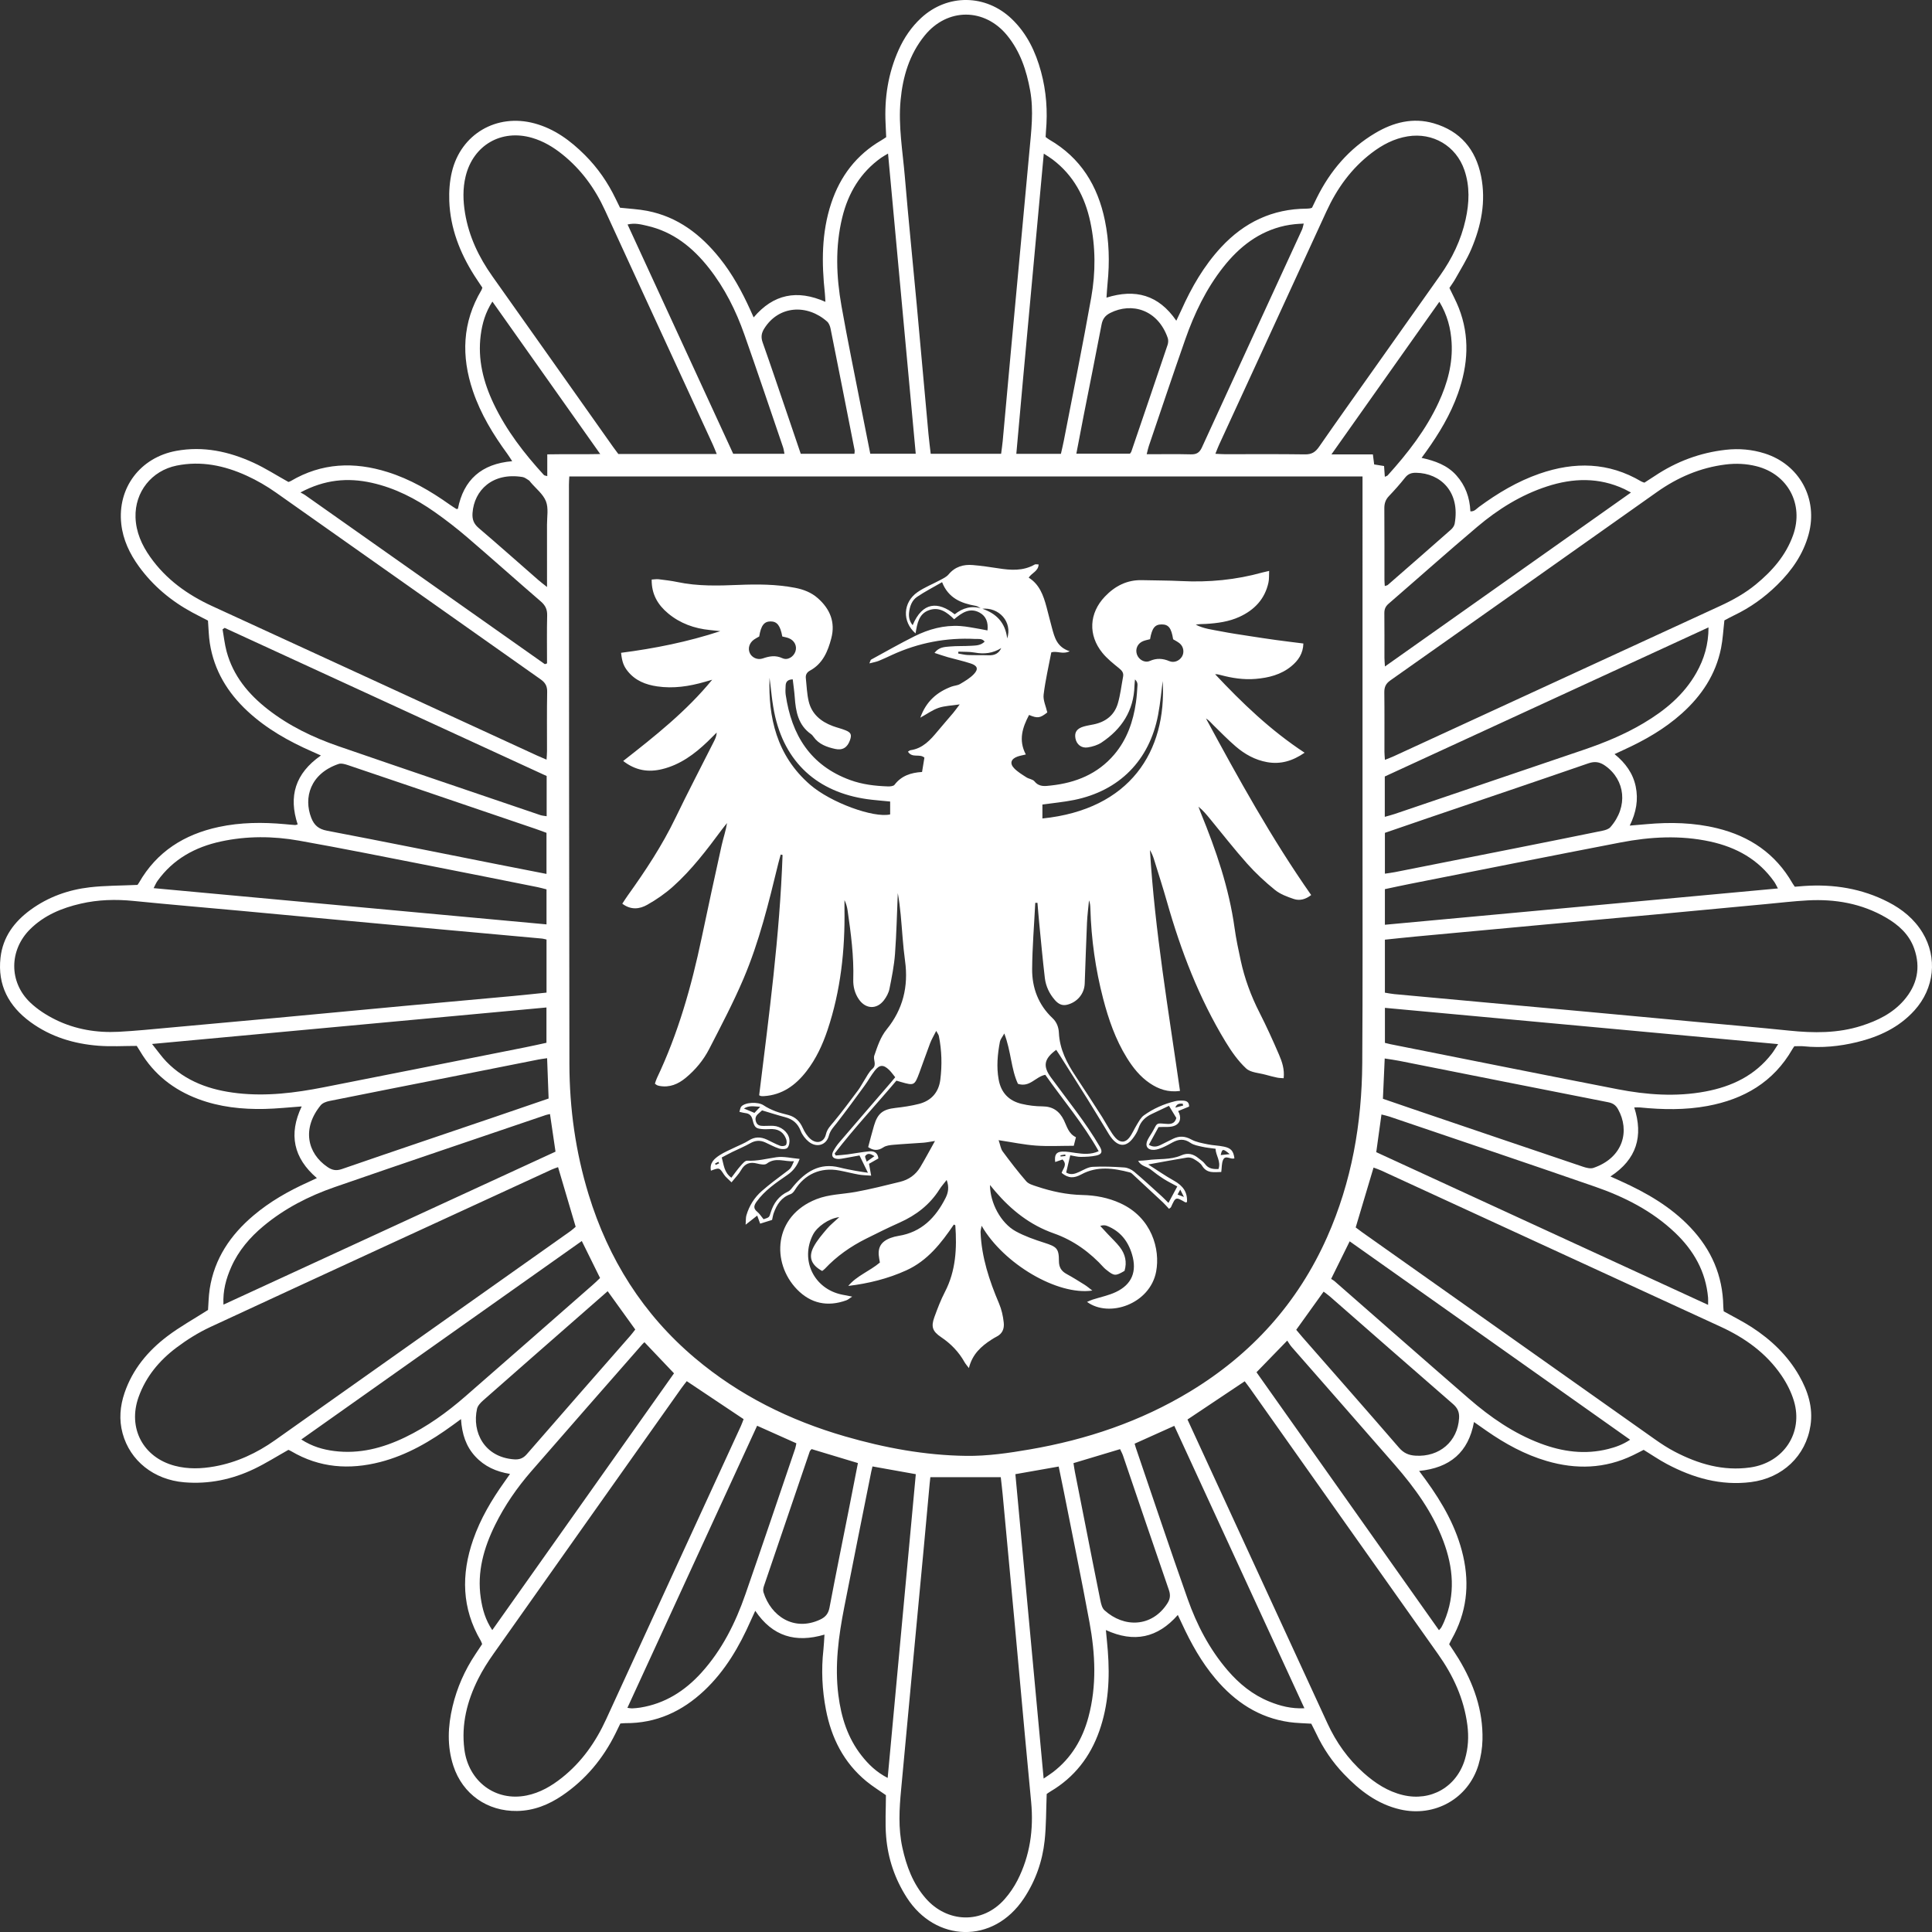 <?xml version="1.0" encoding="UTF-8"?>
<svg xmlns="http://www.w3.org/2000/svg" xmlns:xlink="http://www.w3.org/1999/xlink" version="1.1" id="Ebene_1" x="0px" y="0px" viewBox="0 0 1058.654 1058.683" style="enable-background:new 0 0 1058.654 1058.683;" xml:space="preserve">
<rect x="0" y="0" width="1058.654" height="1058.683" fill="#333333" stroke="none"/>
<style type="text/css">
	.Schlagschatten{fill:none;}
	.Schein_x0020_nach_x0020_außen_x0020__x002D__x0020_5_x0020_Pt_x002E_{fill:none;}
	.Blauer_x0020_Neonrahmen{fill:none;stroke:#8AACDA;stroke-width:7;stroke-linecap:round;stroke-linejoin:round;}
	.Lichter_x0020_Chrom{fill:url(#SVGID_1_);stroke:#FFFFFF;stroke-width:0.363;stroke-miterlimit:1;}
	.Jive_GS{fill:#FFDD00;}
	.Alyssa_GS{fill:#A6D0E4;}
	.st0{fill:#FFFFFF;}
</style>
<linearGradient id="SVGID_1_" gradientUnits="userSpaceOnUse" x1="521.776" y1="523.151" x2="521.776" y2="522.151">
	<stop offset="0" style="stop-color:#656565"></stop>
	<stop offset="0.618" style="stop-color:#1B1B1B"></stop>
	<stop offset="0.629" style="stop-color:#545454"></stop>
	<stop offset="0.983" style="stop-color:#3E3E3E"></stop>
</linearGradient>
<path class="st0" d="M1053.486,511.09c-4.532-7.482-11.106-12.834-18.782-16.786  c-14.456-7.443-29.918-9.918-46.036-8.827c-1.783,0.121-3.563,0.285-5.19,0.417  c-0.63-0.943-1.029-1.471-1.357-2.042c-9.273-16.111-23.313-25.632-41.173-30  c-12.789-3.128-25.711-3.415-38.733-2.243c-2.787,0.251-5.576,0.475-9.189,0.782  c3.578-7.264,4.787-14.213,3.268-21.463c-1.508-7.195-5.602-12.859-11.593-17.706  c2.095-0.975,3.43-1.61,4.776-2.222c11.583-5.267,22.558-11.512,32.09-20.051  c10.839-9.71,18.593-21.341,21.489-35.774c0.977-4.869,1.216-9.886,1.839-15.231  c1.583-0.828,3.458-1.885,5.397-2.811c8.812-4.205,16.617-9.835,23.568-16.657  c7.975-7.828,14.219-16.757,17.194-27.691c5.275-19.392-4.971-38.273-24.088-44.322  c-6.921-2.19-14.038-2.807-21.245-2.005c-14.174,1.577-27.154,6.44-39.004,14.358  c-1.916,1.28-3.869,2.506-5.658,3.662c-0.777-0.296-1.279-0.41-1.701-0.66  c-17.91-10.607-36.592-10.931-55.821-4.248  c-12.086,4.201-22.906,10.68-33.156,18.221c-1.351,0.994-2.493,2.617-4.678,2.388  c-0.345-7.59-2.721-14.164-7.727-19.752c-4.956-5.532-11.576-7.894-19.015-9.543  c1.135-1.56,1.818-2.485,2.487-3.419c7.108-9.924,13.357-20.315,17.464-31.888  c5.531-15.586,6.574-31.225,0.425-46.886c-1.449-3.69-3.361-7.198-5.118-10.912  c1.122-1.712,2.319-3.313,3.28-5.046c2.984-5.38,6.326-10.619,8.717-16.258  c5.419-12.78,8.139-26.082,5.342-39.997c-2.947-14.664-11.394-24.66-25.874-28.894  c-11.429-3.342-22.151-0.562-32.096,5.333  c-14.32,8.488-24.677,20.665-32.038,35.49c-0.95,1.914-1.864,3.846-2.633,5.434  c-0.658,0.22-0.812,0.302-0.972,0.319c-0.66,0.071-1.321,0.171-1.983,0.175  c-18.752,0.11-34.195,7.5-46.852,21.148c-9.412,10.149-16.195,21.933-21.809,34.472  c-0.783,1.749-1.638,3.466-2.736,5.779c-9.704-14.158-22.484-17.616-38.259-12.636  c0.22-3.016,0.341-5.49,0.592-7.951c1.173-11.516,0.859-22.987-1.465-34.327  c-3.895-19.009-13.264-34.342-30.425-44.285c-0.702-0.407-1.331-0.94-2.059-1.46  c0.063-1.104,0.09-2.088,0.178-3.066c1.003-11.059,0.213-21.978-2.693-32.705  c-2.964-10.942-7.694-20.923-16.028-28.913  c-14.226-13.638-35.261-13.893-49.68-0.541  c-5.333,4.938-9.33,10.84-12.299,17.453  c-5.783,12.879-7.875,26.413-7.162,40.445c0.126,2.473,0.219,4.947,0.328,7.413  c-1.084,0.703-1.89,1.273-2.74,1.769c-13.581,7.924-22.465,19.611-27.374,34.404  c-5.367,16.172-5.29,32.755-3.485,49.449c0.148,1.37,0.175,2.754,0.288,4.613  c-15.531-6.881-28.511-4.222-39.315,8.525c-0.746-1.658-1.287-2.869-1.835-4.076  c-4.561-10.042-9.799-19.688-16.722-28.333  c-10.399-12.985-22.995-22.7-39.704-25.955  c-4.868-0.948-9.877-1.169-14.952-1.737c-0.785-1.596-1.603-3.228-2.393-4.873  c-4.294-8.943-9.863-17.002-16.887-24.011  c-7.879-7.863-16.639-14.366-27.613-17.327  c-20.696-5.585-40.326,5.796-45.264,26.642c-1.212,5.116-1.612,10.577-1.418,15.844  c0.545,14.845,5.757,28.273,13.628,40.736c1.497,2.369,3.097,4.673,4.502,6.784  c-0.265,0.727-0.332,1.063-0.497,1.341c-10.529,17.691-11.165,36.196-4.673,55.34  c4.278,12.614,11.097,23.806,18.909,34.47c0.841,1.148,1.574,2.375,2.611,3.952  c-16.858,1.418-26.66,10.22-29.754,26.104c-0.523,0.05-0.728,0.137-0.834,0.069  c-1.257-0.802-2.527-1.589-3.742-2.451c-10.514-7.457-21.566-13.885-33.946-17.774  c-18.355-5.766-36.113-5.076-53.017,4.902c-0.546,0.323-1.193,0.475-1.331,0.528  c-6.652-3.704-12.7-7.602-19.176-10.565c-13.415-6.14-27.44-9.197-42.291-6.474  c-19.709,3.614-32.322,20.271-30.115,40.088c0.963,8.647,4.616,16.305,9.685,23.279  c7.777,10.7,17.697,18.954,29.305,25.218c2.91,1.57,5.87,3.049,8.516,4.42  c0.346,4.429,0.401,8.45,1.015,12.383c2.331,14.929,9.737,27.109,20.694,37.284  c10.393,9.652,22.555,16.472,35.441,22.134c1.414,0.621,2.821,1.258,4.736,2.112  c-14.148,9.867-17.81,22.405-12.733,37.769c-0.553,0.129-1.034,0.358-1.498,0.33  c-1.828-0.112-3.652-0.302-5.477-0.468c-12.176-1.109-24.315-1.028-36.318,1.551  c-18.808,4.042-33.9,13.477-43.65,30.518c-0.401,0.701-0.932,1.327-0.854,1.218  c-9.232,0.424-17.741,0.343-26.128,1.314  c-11.726,1.358-22.711,5.262-32.362,12.282  c-8.976,6.529-15.259,14.891-16.545,26.254  c-1.703,15.051,4.482,26.586,16.399,35.298c11.074,8.096,23.774,11.938,37.271,12.983  c6.939,0.537,13.954,0.094,20.985,0.094c0.669,1.067,1.302,2.033,1.893,3.025  c7.465,12.532,18.246,21.01,31.825,26.091  c11.734,4.391,23.952,5.685,36.35,5.419c6.633-0.142,13.254-0.875,20.308-1.371  c-7.259,15.209-4.531,28.276,8.321,39.262c-1.928,0.901-3.414,1.615-4.917,2.293  c-10.679,4.816-20.787,10.577-29.769,18.164  c-12.627,10.665-21.468,23.644-24.034,40.283  c-0.628,4.073-0.667,8.238-0.914,11.516c-7.835,5.005-15.453,9.207-22.314,14.406  c-10.654,8.073-19.052,18.137-23.445,31.064  c-2.469,7.266-3.091,14.666-1.066,22.128c4.106,15.129,17.206,25.435,33.716,26.835  c13.474,1.142,26.243-1.523,38.319-7.293c6.428-3.071,12.487-6.917,18.839-10.484  c0.422,0.207,1.04,0.459,1.609,0.795c15.39,9.082,31.746,10.253,48.74,5.869  c14.769-3.81,27.63-11.412,39.824-20.299c1.25-0.911,2.497-1.826,4.385-3.207  c0.563,8.321,2.762,14.988,7.873,20.502c5.026,5.423,11.354,8.296,18.998,9.54  c-1.289,1.834-2.222,3.176-3.17,4.508c-6.984,9.812-13.066,20.104-17.041,31.547  c-6.623,19.069-6.271,37.591,4.175,55.367c0.321,0.546,0.493,1.18,0.754,1.82  c-1.261,1.902-2.45,3.705-3.65,5.501c-5.886,8.816-10.116,18.36-12.561,28.679  c-2.579,10.887-3.081,21.777,0.446,32.559c5.075,15.51,18.599,24.962,34.924,24.706  c9.177-0.144,17.266-3.413,24.698-8.45c12.845-8.706,22.431-20.267,29.277-34.146  c0.875-1.773,1.73-3.557,2.594-5.336c1.071-0.078,1.892-0.197,2.713-0.19  c16.916,0.136,31.101-6.399,43.233-17.815  c11.499-10.82,19.258-24.157,25.552-38.453c0.707-1.605,1.46-3.19,2.428-5.301  c9.48,14.057,22.083,17.722,37.93,13.049c-0.207,3.058-0.287,5.685-0.579,8.289  c-1.235,11.021-0.708,21.982,1.377,32.836  c2.979,15.514,9.749,29.006,22.131,39.216c3.319,2.736,7.018,5.01,10.745,7.638  c0,7.536-0.516,15.22,0.119,22.807c0.999,11.93,4.778,23.091,11.288,33.262  c15.65,24.452,47.341,25.84,64.178,0.507  c6.398-9.628,10.156-20.289,11.387-31.677c0.89-8.229,0.768-16.567,1.124-25.54  c0.221-0.15,1.135-0.843,2.117-1.424c13.044-7.714,21.742-18.962,26.728-33.135  c5.013-14.247,5.801-28.983,4.64-43.9c-0.281-3.607-0.663-7.205-1.052-11.379  c15.413,7.09,28.342,4.347,39.417-8.266c0.872,1.845,1.579,3.311,2.26,4.789  c4.969,10.783,10.721,21.088,18.424,30.202  c10.691,12.651,23.733,21.35,40.425,23.721c3.917,0.557,7.91,0.585,12.01,0.867  c0.923,1.836,1.855,3.591,2.701,5.387c3.869,8.212,8.917,15.642,15.173,22.191  c8.635,9.039,18.309,16.516,30.849,19.407c18.951,4.369,37.344-5.955,42.898-24.42  c1.327-4.413,2.093-9.144,2.198-13.75c0.371-16.145-4.832-30.771-13.095-44.426  c-1.629-2.692-3.43-5.281-5.162-7.932c0.555-1.105,0.96-2.003,1.442-2.857  c8.076-14.317,9.866-29.479,6.241-45.418  c-3.546-15.59-11.3-29.089-20.577-41.85c-1.039-1.429-2.097-2.843-3.564-4.828  c16.925-1.669,27.033-10.216,30.062-26.809c2.572,1.803,4.735,3.33,6.909,4.842  c10.178,7.082,20.95,12.998,32.911,16.51c16.106,4.729,31.895,4.28,47.212-3.101  c2.07-0.998,4.104-2.07,5.931-2.995c4.449,2.73,8.443,5.481,12.698,7.739  c14.417,7.65,29.587,12.015,46.13,9.916  c17.22-2.185,30.093-14.28,32.609-31.065c1.471-9.812-1.423-18.825-6.235-27.255  c-6.333-11.094-15.358-19.666-25.972-26.555  c-4.868-3.16-10.108-5.745-15.362-8.693c-0.072-0.855-0.212-1.836-0.228-2.82  c-0.285-16.796-6.565-31.074-18.059-43.187  c-10.755-11.335-23.982-18.941-38.041-25.302c-1.746-0.79-3.494-1.574-5.741-2.586  c14.493-9.437,18.086-22.147,13.057-37.825c1.308,0,2.276-0.082,3.227,0.012  c12.32,1.22,24.624,1.455,36.858-0.809c19.979-3.698,36.196-13.064,46.569-31.147  c0.321-0.56,0.722-1.074,1.07-1.587c1.8,0,3.466-0.144,5.101,0.023  c9.896,1.013,19.647,0.054,29.257-2.286c12.035-2.93,22.977-7.995,31.453-17.369  C1059.988,541.565,1061.748,524.729,1053.486,511.09z M937.11,461.131  c14.324,3.117,26.473,9.813,35.091,22.052c0.642,0.912,1.096,1.958,2.023,3.644  c-72.215,6.673-143.631,13.272-215.362,19.9c0-6.746,0-12.849,0-19.512  c4.448-0.937,8.943-1.934,13.458-2.826c38.542-7.612,77.066-15.318,115.643-22.75  C904.263,458.5,920.706,457.562,937.11,461.131z M882.448,453.229  c-0.96,1.1-2.812,1.66-4.352,1.976c-15.973,3.277-31.963,6.469-47.955,9.651  c-21.866,4.351-43.737,8.678-65.61,12.998c-1.772,0.35-3.571,0.563-5.662,0.886  c0-7.565,0-14.831,0-22.375c7.737-2.659,15.424-5.324,23.125-7.945  c29.454-10.026,58.935-19.975,88.342-30.139c3.566-1.233,6.254-0.793,9.208,1.286  C890.601,427.346,892.288,441.955,882.448,453.229z M929.554,368.63  c-6.842,12.13-17.18,20.634-28.937,27.625  c-10.356,6.158-21.433,10.724-32.802,14.597  c-34.509,11.755-69.035,23.458-103.56,35.165c-1.693,0.574-3.438,0.995-5.451,1.57  c0-7.599,0-14.721,0-22.102c58.998-27.175,117.928-54.318,177.386-81.704  C936.192,353.171,933.773,361.15,929.554,368.63z M907.944,269.604  c11.344-8.027,23.74-13.36,37.61-15.081c5.691-0.706,11.334-0.446,16.868,0.938  c17.253,4.314,26.081,20.85,20.167,37.634  c-3.953,11.218-11.474,19.761-20.493,27.167c-5.967,4.899-12.656,8.597-19.636,11.812  c-59.579,27.443-119.158,54.888-178.742,82.32  c-1.452,0.669-2.965,1.206-4.844,1.963c-0.115-1.87-0.259-3.152-0.261-4.434  c-0.018-10.829,0.074-21.66-0.066-32.487c-0.038-2.934,0.784-4.825,3.291-6.592  C810.583,338.493,859.264,304.049,907.944,269.604z M809.523,288.628  c11.373-9.614,23.935-17.459,38.235-22.109c14.259-4.637,28.42-5.031,42.314,1.47  c0.895,0.419,1.757,0.911,3.631,1.889  c-45.172,31.94-89.644,63.386-134.817,95.326  c-0.134-2.217-0.272-3.469-0.275-4.721c-0.019-8.157,0.049-16.314-0.047-24.469  c-0.026-2.182,0.629-3.732,2.298-5.176  C777.099,316.785,793.127,302.489,809.523,288.628z M797.101,286.95  c-0.213,1.188-1.116,2.453-2.053,3.28  c-11.489,10.146-23.041,20.219-34.595,30.29  c-0.321,0.28-0.85,0.321-1.646,0.601c-0.077-1.345-0.195-2.446-0.196-3.546  c-0.013-12.995,0.048-25.991-0.055-38.985c-0.021-2.665,0.629-4.763,2.493-6.72  c3.099-3.255,6.102-6.623,8.886-10.149c1.641-2.077,3.512-2.706,6.029-2.662  C789.464,259.296,800.205,269.607,797.101,286.95z M795.419,187.644  c0.699,11.588-2.301,22.471-7.108,32.853  c-6.926,14.957-16.935,27.822-27.915,39.978c-0.284,0.314-0.805,0.413-1.564,0.782  c-0.145-2.034-0.27-3.795-0.42-5.895c-1.673-0.267-3.401-0.543-5.424-0.866  c-0.205-1.6-0.411-3.204-0.706-5.504c-7.047,0-14.23,0-22.713,0  c20.109-28.435,39.448-55.781,59.147-83.637  C793.131,172.682,794.958,179.987,795.419,187.644z M746.457,582.584  c-0.228,32.973-5.776,64.997-19.265,95.325  c-16.073,36.137-41.363,64.143-75.134,84.6  c-27.152,16.448-56.651,26.351-87.813,31.719  c-11.515,1.984-23.087,3.676-34.761,3.53c-22.627-0.284-44.718-4.392-66.403-10.67  c-30.285-8.767-58.034-22.479-82.249-42.898  c-28.463-24.001-47.432-54.211-58.298-89.651  c-7.134-23.268-10.474-47.166-10.521-71.435  c-0.205-105.839-0.196-211.679-0.256-317.519  c-0.001-1.308,0.11-2.616,0.194-4.499c144.994,0,289.471,0,434.653,0  c0,2.109,0,4.042,0,5.976c0,63.171,0.01,126.343-0.004,189.514  C746.593,498.578,746.748,540.583,746.457,582.584z M726.803,115.895  c5.796-12.641,13.672-23.593,24.788-32.071c5.896-4.497,12.292-7.894,19.739-9.107  c13.824-2.25,26.539,5.205,31.091,18.47c3.068,8.941,2.684,18.023,0.668,27.109  c-2.489,11.215-7.372,21.34-13.999,30.68  c-11.757,16.57-23.474,33.169-35.207,49.757  c-10.386,14.684-20.849,29.316-31.091,44.1c-2.006,2.896-4.057,4.2-7.69,4.148  c-14.656-0.213-29.318-0.083-43.977-0.097c-1.458-0.001-2.915-0.124-5.145-0.226  c0.859-2.119,1.358-3.504,1.971-4.836  C687.569,201.181,707.239,158.562,726.803,115.895z M649.49,185.927  c4.981-14.196,11.444-27.689,20.837-39.587  c8.799-11.144,19.498-19.524,33.696-22.651c1.783-0.393,3.604-0.631,5.419-0.845  c1.464-0.173,2.944-0.201,4.948-0.326c-0.387,1.378-0.539,2.441-0.969,3.376  c-18.283,39.762-36.62,79.499-54.831,119.294  c-1.316,2.875-2.962,3.849-6.04,3.771c-7.813-0.197-15.634-0.065-24.212-0.065  c0.491-1.911,0.731-3.19,1.145-4.409  C636.125,224.956,642.66,205.39,649.49,185.927z M608.369,171.481  c11.782-5.963,26.076-1.852,31.5,13.701c0.394,1.131,0.308,2.643-0.081,3.801  c-6.573,19.525-13.229,39.022-19.879,58.521c-0.103,0.302-0.364,0.55-0.729,1.083  c-9.768,0-19.351,0-29.386,0c1.38-7.198,2.66-14.025,4.001-20.84  c3.274-16.628,6.638-33.239,9.811-49.886  C604.192,174.79,605.556,172.905,608.369,171.481z M571.951,84.173  c2.164,1.434,3.538,2.243,4.802,3.197c11.479,8.664,17.777,20.489,20.708,34.299  c2.908,13.707,2.933,27.577,0.503,41.254c-4.66,26.224-9.965,52.333-15.019,78.487  c-0.466,2.412-1.058,4.799-1.607,7.269c-8.15,0-15.929,0-24.436,0  C561.733,194.077,566.901,139.783,571.951,84.173z M493.475,54.979  c1.214-12.985,4.815-25.181,13.217-35.514  c12.438-15.296,32.864-15.238,45.251,0.029  c7.149,8.811,10.551,19.136,12.539,30.092c2.025,11.16,0.596,22.261-0.417,33.371  c-1.497,16.423-3.04,32.842-4.562,49.263c-1.876,20.235-3.763,40.47-5.623,60.707  c-1.494,16.257-2.945,32.518-4.441,48.775c-0.21,2.287-0.567,4.561-0.869,6.943  c-12.996,0-25.601,0-38.583,0c-0.431-3.785-0.91-7.372-1.239-10.974  c-2.152-23.557-4.239-47.119-6.411-70.674  c-2.156-23.388-4.557-46.756-6.52-70.16  C494.649,82.913,492.162,69.026,493.475,54.979z M461.522,119.133  c3.266-13.376,9.948-24.616,21.354-32.719c0.922-0.655,1.934-1.182,3.731-2.268  c5.083,55.079,10.105,109.49,15.18,164.486c-8.729,0-16.648,0-24.914,0  c-1.617-8.145-3.219-16.105-4.776-24.073c-3.701-18.939-7.629-37.838-10.994-56.837  C458.24,151.558,457.58,135.274,461.522,119.133z M418.705,180.148  c7.916-12.803,23.565-13.653,34.503-3.961c1.012,0.896,1.634,2.521,1.913,3.913  c4.448,22.189,8.813,44.395,13.178,66.6c0.092,0.466-0.042,0.976-0.1,1.963  c-9.955,0-19.569,0-29.42,0c-2.557-7.525-5.061-14.92-7.582-22.31  c-4.407-12.915-8.746-25.854-13.298-38.717  C416.906,184.832,417.184,182.609,418.705,180.148z M354.536,123.717  c14.332,3.261,25.064,11.886,33.932,23.161c8.63,10.971,14.792,23.317,19.404,36.398  c7.242,20.541,14.175,41.192,21.212,61.805c0.362,1.059,0.478,2.201,0.768,3.585  c-9.42,0-18.522,0-28.088,0c-19.191-41.661-38.436-83.439-57.883-125.658  C347.914,122.05,351.256,122.971,354.536,123.717z M254.843,116.896  c-1.129-6.775-1.339-13.587,0.317-20.339c4.178-17.036,19.551-25.926,36.377-21.028  c6.173,1.797,11.58,5.025,16.562,9.016c10.345,8.288,17.901,18.667,23.407,30.686  c14.626,31.929,29.364,63.807,44.056,95.706  c5.013,10.885,10.029,21.768,15.027,32.66c0.676,1.473,1.251,2.992,2.157,5.172  c-18.449,0-36.093,0-53.929,0c-0.965-1.303-1.977-2.614-2.933-3.966  c-22.025-31.133-44.018-62.289-66.08-93.396  C262.38,140.937,256.964,129.623,254.843,116.896z M270.523,221.286  c-5.681-11.932-8.847-24.386-7.1-37.726c0.822-6.277,2.503-12.273,6.383-18.308  c19.698,27.846,39.062,55.221,59.096,83.542  c-10.124,0.23-19.322-0.018-29.022,0.172c0,4.095,0,7.84,0,11.915  c-1.007-0.303-1.57-0.297-1.823-0.573  C287.219,248.473,277.461,235.859,270.523,221.286z M258.925,281.085  c0.88-12.349,10.907-22.396,27.401-19.696c1.216,0.199,2.329,1.128,3.441,1.798  c0.408,0.246,0.684,0.719,1.006,1.1c2.897,3.427,6.829,6.448,8.385,10.404  c1.485,3.773,0.562,8.521,0.577,12.841c0.04,10.976,0.013,21.952,0.013,34.119  c-2.216-1.771-3.514-2.73-4.726-3.789c-10.909-9.529-21.732-19.158-32.75-28.559  C259.558,286.986,258.676,284.574,258.925,281.085z M203.682,264.547  c12.717,2.825,24.081,8.678,34.629,16.104c6.115,4.305,12.05,8.916,17.727,13.784  c13.522,11.596,26.793,23.484,40.287,35.112c2.493,2.148,3.577,4.352,3.496,7.669  c-0.214,8.805-0.073,17.619-0.073,26.293c-0.5,0.19-0.651,0.262-0.81,0.305  c-0.151,0.04-0.366,0.128-0.459,0.063c-43.801-30.88-87.594-61.771-131.393-92.654  c-0.543-0.383-1.163-0.658-2.455-1.378C177.921,262.743,190.558,261.632,203.682,264.547  z M82.282,305.16c-4.581-6.498-7.772-13.57-8.021-21.703  c-0.425-13.913,8.844-25.571,22.542-28.338c13.459-2.719,26.211-0.01,38.4,5.555  c5.571,2.543,10.967,5.679,15.978,9.206  c48.373,34.044,96.633,68.249,144.99,102.317c2.6,1.832,3.719,3.693,3.656,6.933  c-0.21,10.829-0.072,21.664-0.089,32.496c-0.002,1.316-0.139,2.632-0.252,4.629  c-2.218-0.958-3.737-1.577-5.226-2.262  c-59.309-27.285-118.603-54.603-177.931-81.845  C102.75,325.913,90.971,317.484,82.282,305.16z M146.665,388.618  c-10.61-8.299-18.897-18.328-22.485-31.592  c-1.072-3.964-1.5-8.102-2.223-12.16c0.38-0.272,0.759-0.545,1.139-0.817  c58.799,27.05,117.599,54.1,176.45,81.174c0,7.422,0,14.538,0,22.035  c-1.333-0.232-2.455-0.279-3.475-0.626  c-36.88-12.544-73.781-25.031-110.608-37.73  C171.547,404.103,158.346,397.755,146.665,388.618z M185.521,418.624  c1.507-0.513,3.587,0.106,5.244,0.665c22.718,7.661,45.408,15.405,68.105,23.126  c11.505,3.914,23.014,7.816,34.516,11.74c2.023,0.69,4.019,1.459,6.069,2.207  c0,7.54,0,14.805,0,22.509c-9.145-1.791-17.931-3.495-26.711-5.235  c-31.192-6.183-62.36-12.488-93.595-18.448c-4.556-0.869-6.989-2.969-8.581-7.029  C166.235,437.097,170.007,423.907,185.521,418.624z M86.3,482.708  c8.606-11.993,20.623-18.572,34.776-21.626c14.192-3.062,28.535-2.969,42.707-0.456  c24.077,4.269,48.05,9.129,72.052,13.818c19.593,3.828,39.164,7.764,58.742,11.671  c1.598,0.319,3.167,0.784,4.886,1.215c0,6.313,0,12.392,0,19.19  c-71.719-6.614-143.089-13.195-215.291-19.853  C85.011,485.086,85.518,483.798,86.3,482.708z M64.961,565.382  c-11.987,0.616-23.678-1.307-34.484-6.613c-5.011-2.46-9.94-5.628-13.957-9.468  c-11.723-11.208-11.525-28.759,0.032-40.181  c7.722-7.631,17.378-11.594,27.757-13.975c9.502-2.18,19.09-2.447,28.808-1.472  c19.726,1.978,39.485,3.633,59.227,5.453c19.908,1.836,39.811,3.718,59.717,5.566  c15.594,1.448,31.188,2.886,46.784,4.31c19.412,1.772,38.826,3.523,58.238,5.298  c0.644,0.059,1.274,0.274,2.391,0.524c0,9.811,0,19.245,0,29.084  c-6.314,0.643-12.397,1.313-18.491,1.874c-19.742,1.817-39.491,3.567-59.232,5.394  c-23.39,2.164-46.774,4.4-70.164,6.569  c-19.575,1.815-39.153,3.601-58.734,5.356  C83.562,563.935,74.273,564.904,64.961,565.382z M130.127,599.026  c-14.77-1.671-28.272-6.311-38.907-17.24c-2.613-2.685-4.759-5.825-7.91-9.737  c72.774-6.733,144.267-13.347,216.124-19.996c0,6.632,0,12.726,0,19.347  c-3.763,0.81-7.599,1.69-11.458,2.457c-36.893,7.332-73.78,14.688-110.688,21.942  C161.716,598.861,146.04,600.827,130.127,599.026z M175.735,605.632  c1.023-1.249,3.05-1.991,4.74-2.331c22.199-4.472,44.423-8.822,66.638-13.217  c16.006-3.167,32.008-6.358,48.014-9.524c1.292-0.256,2.605-0.401,4.667-0.712  c0.287,7.726,0.552,14.823,0.822,22.092c-9.923,3.398-19.515,6.703-29.12,9.969  c-28.06,9.541-56.146,19.007-84.159,28.683c-3.091,1.068-5.317,0.617-7.852-1.099  C168.195,631.852,165.464,618.178,175.735,605.632z M126.669,694.365  c3.981-9.019,10.233-16.33,17.764-22.589c11.557-9.605,24.758-16.371,38.824-21.25  c38.538-13.367,77.198-26.384,115.813-39.531c0.622-0.212,1.284-0.306,2.3-0.542  c1.001,6.817,1.985,13.52,3.025,20.601  c-60.57,27.906-121.005,55.75-181.957,83.832  C122.071,707.151,123.904,700.628,126.669,694.365z M150.762,789.122  c-10.058,7.119-20.992,12.226-33.168,14.418c-7.267,1.308-14.563,1.554-21.794-0.343  c-17.426-4.571-25.929-20.73-19.849-37.707  c4.011-11.199,11.362-19.993,20.67-27  c5.81-4.373,12.119-8.326,18.707-11.383  c62.227-28.87,124.561-57.507,186.871-86.198c1.173-0.54,2.42-0.92,3.594-1.361  c3.229,10.936,6.38,21.602,9.647,32.668c-0.764,0.648-1.686,1.557-2.729,2.295  C258.735,712.722,204.743,750.915,150.762,789.122z M254.87,765.256  c-10.072,8.767-20.869,16.537-32.961,22.357  c-12.221,5.882-24.967,9.193-38.638,7.499c-6.272-0.777-12.267-2.515-18.177-6.335  c51.499-36.436,102.534-72.544,153.706-108.748  c3.442,6.971,6.666,13.502,10.007,20.269c-1.282,1.21-2.435,2.37-3.662,3.445  C301.731,724.261,278.352,744.817,254.87,765.256z M261.394,771.964  c0.384-1.721,1.978-3.38,3.397-4.632c17.717-15.627,35.504-31.173,53.274-46.74  c4.871-4.267,9.742-8.535,14.915-13.066c5.252,7.292,10.096,14.019,15.115,20.989  c-0.854,1.08-1.705,2.256-2.657,3.344  c-18.953,21.66-37.961,43.271-56.814,65.017  c-2.034,2.347-4.197,2.986-6.969,2.784  C265.357,798.474,258.551,784.704,261.394,771.964z M263.44,875.641  c-2.109-14.255,1.633-27.406,7.857-40.037  c5.26-10.676,11.999-20.4,19.773-29.355  c20.207-23.277,40.566-46.422,60.871-69.615c0.429-0.49,0.939-0.907,1.194-1.15  c5.291,5.568,10.492,11.041,16.19,17.037  c-32.727,46.242-66.002,93.259-99.581,140.706  C265.936,887.569,264.337,881.708,263.44,875.641z M332.134,942.098  c-5.716,12.469-13.363,23.387-24.155,31.979c-5.804,4.62-12.106,8.301-19.456,9.777  c-16.97,3.408-31.815-7.647-34.068-25.318  c-1.747-13.704,1.507-26.493,7.594-38.621c2.379-4.74,5.255-9.28,8.317-13.619  c34.289-48.58,68.657-97.104,103.013-145.636c0.941-1.329,1.976-2.591,2.935-3.843  c10.672,7.129,20.754,13.864,31.15,20.808c-0.446,1.139-0.907,2.518-1.511,3.831  C381.347,835.002,356.692,888.528,332.134,942.098z M408.443,873.628  c-5.452,15.677-12.783,30.4-24.035,42.857  c-9.086,10.058-19.984,17.023-33.587,19.206c-1.476,0.237-2.977,0.343-4.472,0.428  c-0.631,0.036-1.274-0.14-2.561-0.3c23.77-51.691,47.388-103.052,71.078-154.571  c7.37,3.297,14.328,6.41,21.498,9.618c-0.227,1.048-0.339,2.01-0.644,2.907  C426.654,820.399,417.681,847.06,408.443,873.628z M449.323,887.499  c-14.213,6.577-26.83-1.798-30.974-15.019c-0.316-1.009-0.106-2.333,0.249-3.379  c8.33-24.6,16.712-49.182,25.107-73.76c0.146-0.426,0.573-0.756,1.004-1.302  c8.251,2.489,16.492,4.975,25.394,7.66c-1.727,8.825-3.37,17.31-5.049,25.787  c-3.525,17.802-7.162,35.584-10.524,53.417  C453.893,884.278,452.294,886.124,449.323,887.499z M472.083,961.976  c-7.638-9.72-11.158-21.031-12.693-33.13  c-2.062-16.259,0.103-32.227,3.21-48.113c4.853-24.812,9.869-49.593,14.82-74.386  c0.157-0.788,0.368-1.566,0.661-2.805c7.83,1.401,15.435,2.762,23.737,4.247  c-5.132,55.417-10.247,110.644-15.414,166.441  C480.228,971.058,475.88,966.808,472.083,961.976z M557.546,1030.304  c-1.871,3.671-4.283,7.185-7,10.285c-12.226,13.949-31.561,13.071-43.287-0.37  c-6.989-8.011-10.576-17.603-12.803-27.832  c-2.303-10.578-1.691-21.19-0.677-31.836c1.975-20.73,3.857-41.469,5.799-62.202  c2.19-23.387,4.413-46.771,6.603-70.158c1.102-11.777,2.161-23.558,3.244-35.337  c0.104-1.133,0.243-2.262,0.369-3.427c13.09,0,25.541,0,38.581,0  c0.325,2.938,0.733,6.19,1.038,9.452c2.27,24.216,4.536,48.432,6.771,72.652  c1.822,19.741,3.585,39.487,5.4,59.228c1.129,12.276,2.315,24.547,3.457,36.821  C566.428,1002.502,564.392,1016.87,557.546,1030.304z M596.402,940.943  c-3.248,12.069-9.345,22.394-19.412,30.102c-1.407,1.077-2.92,2.015-5.122,3.523  c-5.199-56.012-10.317-111.144-15.482-166.784  c8.169-1.44,15.672-2.763,23.731-4.184c0.939,4.564,1.861,8.898,2.72,13.244  c4.748,24.01,9.703,47.982,14.144,72.049  C600.178,906.216,601.052,923.666,596.402,940.943z M639.618,878.666  c-8.398,12.982-23.652,13.457-34.426,3.673c-1.296-1.177-1.843-3.45-2.224-5.32  c-2.889-14.172-5.649-28.371-8.453-42.56c-1.836-9.296-3.684-18.59-5.509-27.888  c-0.285-1.452-0.479-2.922-0.788-4.836c8.761-2.63,16.998-5.103,25.532-7.665  c0.561,1.221,1.201,2.341,1.61,3.54c8.372,24.545,16.665,49.116,25.138,73.626  C641.482,874.08,641.198,876.224,639.618,878.666z M695.61,932.418  c-9.155-3.703-16.591-9.754-22.967-17.189  c-9.893-11.536-16.821-24.832-21.839-39.006  c-9.769-27.593-19.015-55.371-28.474-83.074c-0.203-0.596-0.355-1.209-0.606-2.071  c7.185-3.231,14.13-6.354,21.738-9.776  c23.708,51.459,47.394,102.87,71.294,154.747  C707.564,936.396,701.497,934.799,695.61,932.418z M804.052,945.254  c0.822,6.358,0.489,12.63-1.344,18.784c-4.497,15.093-18.588,23.235-33.919,19.593  c-8.329-1.979-15.246-6.529-21.541-12.122  c-8.593-7.635-15.088-16.799-19.887-27.235  c-19.613-42.647-39.276-85.271-58.919-127.903  c-5.918-12.845-11.834-25.691-17.75-38.536  c10.493-7.011,20.815-13.907,31.355-20.949c0.985,1.315,2.003,2.607,2.951,3.948  c34.34,48.537,68.648,97.096,103.028,145.605  C796.347,918.18,802.192,930.873,804.052,945.254z M790.853,844.312  c5.531,14.695,6.775,29.448,0.473,44.272c-0.455,1.07-0.974,2.115-1.52,3.141  c-0.212,0.398-0.584,0.711-1.306,1.559  c-33.488-47.339-66.826-94.466-99.991-141.349  c5.665-5.831,10.858-11.177,16.841-17.335c0.799,1.153,1.522,2.443,2.475,3.532  c18.861,21.569,37.81,43.06,56.606,64.685  C775.293,815.314,784.952,828.634,790.853,844.312z M799.513,777.032  c-0.725,12.819-10.768,21.473-23.953,20.612c-3.676-0.24-6.407-1.414-8.949-4.358  c-17.528-20.298-35.271-40.409-52.94-60.584c-1.091-1.246-2.136-2.531-3.393-4.026  c5.102-7.114,9.942-13.86,15.006-20.922c1.204,0.929,2.405,1.758,3.496,2.711  c22.446,19.628,44.845,39.31,67.366,58.852  C798.673,771.511,799.699,773.737,799.513,777.032z M881.224,793.989  c-12.728,3.225-25.106,1.507-37.196-3.062  c-14.686-5.55-27.391-14.366-39.139-24.552  c-24.656-21.377-49.143-42.948-73.71-64.428c-0.502-0.439-1.126-0.739-1.775-1.158  c3.441-6.975,6.649-13.478,10.16-20.597  c51.206,36.226,102.176,72.285,153.677,108.72  C889.093,791.659,885.196,792.983,881.224,793.989z M976.253,753.818  c2.855,4.21,5.275,8.97,6.733,13.827c5.256,17.51-5.683,33.872-23.948,36.46  c-14.813,2.099-28.387-1.896-41.328-8.631c-3.825-1.991-7.473-4.382-11.001-6.874  c-53.451-37.76-106.87-75.568-160.292-113.369  c-1.212-0.858-2.383-1.773-3.554-2.648c3.348-11.217,6.519-21.842,9.789-32.8  c1.482,0.564,2.864,1,4.169,1.601c61.993,28.522,123.973,57.076,185.974,85.58  C956.213,733.132,967.898,741.498,976.253,753.818z M917.826,675.432  c10.243,9.731,16.893,21.353,18.129,35.687c0.083,0.961,0.011,1.935,0.011,3.895  c-61.076-28.104-121.234-55.785-181.841-83.673  c0.94-6.798,1.865-13.481,2.857-20.653c1.685,0.443,3.108,0.726,4.47,1.189  c37.511,12.751,75.066,25.377,112.499,38.354  C890.104,655.83,905.256,663.489,917.826,675.432z M873.161,639.949  c-1.65,0.566-3.918-0.018-5.712-0.622c-31.198-10.518-62.367-21.121-93.54-31.713  c-5.336-1.813-10.662-3.657-16.131-5.534c0.33-7.388,0.647-14.492,0.986-22.077  c2.812,0.452,5.391,0.784,7.937,1.289c38.166,7.569,76.321,15.189,114.502,22.682  c2.553,0.501,4.129,1.559,5.384,3.78  C893.204,619.473,889.606,634.305,873.161,639.949z M970.912,577.327  c-9.237,12.011-21.906,18.055-36.437,20.775c-16.138,3.02-32.232,1.826-48.165-1.271  c-41.493-8.066-82.932-16.411-124.391-24.65c-0.952-0.189-1.89-0.453-3.04-0.732  c0-6.286,0-12.377,0-19.19c71.65,6.61,143.11,13.202,215.474,19.877  C972.871,574.385,971.987,575.93,970.912,577.327z M1043.249,548.141  c-6.213,7.149-14.418,11.138-23.263,13.964  c-12.972,4.144-26.209,4.006-39.579,2.629  c-16.4-1.69-32.829-3.103-49.246-4.629c-20.231-1.881-40.462-3.764-60.695-5.629  c-16.087-1.482-32.177-2.936-48.266-4.406c-19.405-1.773-38.811-3.544-58.214-5.341  c-1.639-0.152-3.261-0.496-5.12-0.787c0-9.616,0-19.061,0-29.042  c5.61-0.575,11.191-1.191,16.781-1.713c24.376-2.277,48.754-4.539,73.133-6.782  c19.736-1.816,39.477-3.573,59.212-5.399c19.9-1.841,39.795-3.742,59.693-5.603  c7.629-0.713,15.248-1.619,22.894-2.032c15.099-0.814,29.558,1.71,42.81,9.392  c6.928,4.016,12.744,9.209,15.498,16.995  C1052.605,530.273,1050.498,539.799,1043.249,548.141z"></path>
<path class="st0" d="M504.281,393.255c3.192-8.919,9.087-13.997,17.031-16.996  c1.552-0.586,3.377-0.623,4.761-1.444c2.674-1.587,5.475-3.22,7.577-5.445  c2.611-2.763,1.981-4.59-1.724-5.813c-4.102-1.353-8.349-2.261-12.511-3.438  c-2.336-0.661-4.628-1.475-7.359-2.355c2.457-3.268,5.599-3.256,8.452-3.513  c3.81-0.343,7.665-0.146,11.488-0.384c2.579-0.161,5.333-0.062,7.55-2.288  c-1.427-1.9-3.388-1.365-5.046-1.452c-15.93-0.835-31.162,2.071-45.672,8.719  c-2.422,1.11-4.82,2.286-7.293,3.271c-1.444,0.575-3.015,0.833-5.14,1.396  c0.537-1.239,0.603-1.89,0.927-2.067c7.891-4.311,15.712-8.768,23.752-12.786  c7.841-3.918,16.207-6.194,25.077-5.621c3.63,0.234,7.224,1.046,10.831,1.62  c1.254,0.2,2.496,0.476,4.119,0.79c0.499-4.415-0.793-7.767-4.185-9.676  c-5.459-3.073-9.854-0.021-14.095,3.562c-3.881-3.815-8.087-6.987-13.774-4.974  c-5.653,2.001-6.464,7.405-7.361,12.724c-7.484-6.452-6.925-17.057,1.047-22.59  c3.87-2.686,8.384-4.436,12.559-6.699c1.575-0.853,3.353-1.675,4.454-2.997  c3.564-4.28,8.167-5.623,13.401-5.164c4.641,0.407,9.267,1.059,13.871,1.782  c6.852,1.075,13.594,1.565,19.953-2.075c0.476-0.272,1.243-0.036,2.147-0.036  c-0.157,3.708-3.696,4.571-5.44,7.218c5.913,3.683,8.055,9.735,9.756,16.028  c1.043,3.856,1.959,7.747,3.021,11.597c1.424,5.161,2.681,10.464,9.722,12.718  c-4.045,1.882-6.94-0.387-10.114,0.622c-1.433,7.57-3.258,15.31-4.201,23.156  c-0.367,3.055,1.253,6.349,2.016,9.749c-4.006,3.116-5.279,3.335-9.996,1.377  c-3.603,6.843-5.925,13.782-1.772,21.652c-1.819,0.446-3.225,0.67-4.544,1.138  c-3.579,1.271-4.433,3.739-1.858,6.423c1.911,1.992,4.404,3.46,6.756,4.98  c1.379,0.892,3.467,1.04,4.404,2.197c2.584,3.19,5.759,2.621,9.086,2.258  c13.569-1.48,25.521-6.314,34.565-16.921c7.027-8.242,10.422-18.099,11.941-28.667  c0.45-3.128,0.652-6.297,0.838-9.454c0.06-1.014-0.293-2.052-1.363-3.095  c-0.099,1.181-0.253,2.361-0.289,3.545c-0.412,13.619-7.013,23.703-18.068,31.057  c-2.136,1.421-4.867,2.229-7.433,2.653c-3.59,0.593-6.263-1.63-6.864-5.025  c-0.588-3.326,0.837-5.363,4.678-6.446c1.758-0.496,3.58-0.771,5.373-1.143  c6.575-1.363,11.338-5.057,13.224-11.53c1.385-4.756,1.938-9.755,2.856-14.646  c0.388-2.069-0.624-3.282-2.207-4.571c-3.214-2.616-6.548-5.247-9.138-8.434  c-7.917-9.742-7.3-21.739,1.354-30.829c5.511-5.789,12.143-9.235,20.377-9.013  c7.163,0.193,14.338,0.134,21.491,0.498c15.105,0.77,29.946-0.649,44.524-4.716  c0.949-0.265,1.92-0.451,3.629-0.847c-0.125,2.369,0.041,4.453-0.386,6.406  c-1.967,8.99-7.651,14.961-15.824,18.731c-5.846,2.697-12.123,3.524-18.468,3.911  c-1.818,0.111-3.648,0.017-5.534,0.414c4.373,2.26,9.194,2.748,13.872,3.671  c5.062,0.999,10.178,1.729,15.278,2.526c4.935,0.771,9.875,1.52,14.824,2.203  c4.921,0.679,9.856,1.262,14.994,1.914c-0.152,5.501-2.804,9.344-6.646,12.49  c-5.643,4.622-12.38,6.292-19.464,6.901c-6.56,0.564-12.957-0.428-19.273-2.123  c-0.931-0.25-1.862-0.498-2.984-0.434c14.822,15.79,30.331,30.713,49.044,43.007  c-6.61,4.558-13.172,6.474-20.542,5.165c-6.578-1.168-12.256-4.337-17.233-8.62  c-4.285-3.687-8.244-7.757-12.289-11.717c-1.255-1.229-2.316-2.654-3.99-3.592  c17.818,32.948,35.871,65.667,57.649,96.757c-2.89,2.248-6.159,3.314-9.588,2.142  c-3.576-1.222-7.364-2.605-10.237-4.932c-5.413-4.384-10.588-9.182-15.223-14.378  c-7.093-7.953-13.646-16.389-20.424-24.623c-1.897-2.305-3.779-4.623-6.285-6.608  c0.429,1.143,0.828,2.299,1.29,3.428c8.343,20.39,15.46,41.127,18.5,63.085  c0.821,5.929,2.073,11.808,3.337,17.665c2.152,9.976,5.64,19.464,10.287,28.582  c3.852,7.558,7.367,15.301,10.718,23.097c1.683,3.915,3.103,8.051,2.545,12.917  c-1.33-0.114-2.439-0.099-3.498-0.323c-2.116-0.447-4.219-0.969-6.299-1.561  c-3.663-1.042-8.242-1.147-10.748-3.468c-4.442-4.115-8.07-9.321-11.249-14.551  c-14.552-23.937-24.492-49.845-32.127-76.709  c-2.229-7.844-4.734-15.61-7.15-23.4c-0.533-1.718-1.226-3.385-2.197-4.995  c2.688,44.254,10.17,87.892,16.464,131.983c-6.51,0.867-11.708-0.98-16.51-4.218  c-5.357-3.612-9.279-8.562-12.64-13.993  c-6.204-10.022-10.004-21.023-12.953-32.338  c-4.217-16.179-6.516-32.644-7.004-49.36c-0.044-1.496-0.142-2.991-0.743-4.542  c-0.379,4.065-0.924,8.122-1.106,12.195c-0.499,11.153-0.835,22.313-1.256,33.47  c-0.213,5.626-4.202,10.272-9.748,11.569c-2.847,0.666-4.884-0.642-6.588-2.587  c-3.038-3.467-4.978-7.575-5.512-12.112c-1.187-10.085-2.105-20.202-3.103-30.308  c-0.357-3.612-0.627-7.233-0.937-10.85c-0.401,0.003-0.803,0.007-1.204,0.01  c-0.611,12.074-1.614,24.145-1.714,36.224  c-0.086,10.344,3.426,19.664,11.164,26.932c2.405,2.259,3.362,5.152,3.498,8.049  c0.426,9.051,4.382,16.583,9.226,23.873c4.87,7.33,9.622,14.738,14.383,22.14  c1.348,2.096,2.494,4.322,3.83,6.427c1.156,1.821,2.259,3.736,3.729,5.283  c2.413,2.539,5.123,2.564,7.295-0.141c1.741-2.168,2.782-4.885,4.28-7.266  c1.125-1.788,2.162-3.876,3.797-5.055c5.17-3.727,10.979-6.275,17.184-7.796  c1.43-0.35,2.982-0.373,4.464-0.293c1.802,0.098,3.247,0.815,3.156,3.255  c-1.852,0.757-3.783,1.546-6,2.453c1.905,3.396,1.311,6.613-1.827,7.982  c-2.507,1.094-5.719,0.574-8.913,0.79c-1.678,3.069-3.467,6.341-5.31,9.711  c2.563,1.527,4.57,1.021,6.57,0.025c2.235-1.114,4.462-2.246,6.711-3.332  c3.382-1.635,6.502-1.505,9.957,0.388c2.677,1.467,5.918,2.009,8.974,2.65  c2.925,0.615,5.975,0.642,8.898,1.263c3.967,0.843,5.22,2.37,5.78,6.403  c-1.993,0.903-4.888-2.06-6.196,0.847c-0.84,1.867-0.678,4.186-1.013,6.653  c-3.963,0.044-7.827,0.936-10.498-3.384c-0.99-1.602-2.903-2.746-4.599-3.755  c-1.032-0.614-2.515-0.953-3.69-0.763c-6.822,1.102-13.613,2.398-21.243,3.779  c4.902,3.119,9.321,6.226,14.015,8.838c5.135,2.858,7.559,6.389,7.225,11.779  c-0.307,0.051-0.703,0.252-0.913,0.131c-5.283-3.047-5.274-3.05-7.853,2.644  c-0.117,0.259-0.477,0.409-1.085,0.904c-1.083-1.156-2.125-2.396-3.298-3.496  c-5.337-5.008-10.705-9.983-16.079-14.951c-0.608-0.562-1.252-1.275-1.997-1.472  c-8.964-2.368-17.981-3.625-26.597,1.028c-4.086,2.207-7.063,2.307-10.862-0.782  c0.654-2.288,3.336-4.467,0.487-7.349c-1.301,0.448-2.652,0.912-4.015,1.381  c-0.479-3.889,0.49-5.56,3.86-5.71c2.455-0.11,4.948,0.413,7.41,0.753  c4.128,0.571,8.226,0.996,12.555-0.968c-8.513-15.165-19.625-28.16-29.261-41.868  c-5.422,1.105-8.491,7.077-14.979,4.955c-3.797-8.12-3.709-17.74-7.482-27.589  c-1.173,2.131-2.152,3.218-2.385,4.447c-1.311,6.899-1.968,13.834-0.689,20.845  c1.313,7.2,5.617,11.631,12.575,13.277c3.697,0.874,7.57,1.355,11.367,1.37  c5.718,0.023,9.353,2.6,11.804,7.591c1.652,3.365,2.487,7.356,6.592,9.319  c-0.428,1.686-0.825,3.249-1.19,4.689c-7.128,0-13.97,0.381-20.748-0.109  c-6.529-0.473-12.992-1.846-20.43-2.966c0.913,2.639,1.147,4.714,2.221,6.168  c4.129,5.594,8.371,11.126,12.926,16.373c1.293,1.489,3.723,2.139,5.75,2.817  c8.091,2.706,16.372,4.499,24.946,4.684c7.241,0.156,14.237,1.483,20.854,4.509  c17.291,7.909,21.912,25.275,19.621,37.438  c-3.353,17.803-25.768,25.529-37.876,16.627c1.183-0.493,2.085-0.944,3.033-1.25  c4.263-1.376,8.753-2.257,12.766-4.154c8.852-4.184,11.658-11.324,8.834-20.706  c-2.192-7.284-6.484-12.691-13.672-15.539c-1.006-0.399-2.129-0.5-3.727,0.013  c1.406,1.52,2.806,3.044,4.218,4.558c2.156,2.31,4.5,4.471,6.439,6.949  c3.037,3.882,4.102,8.306,2.651,13.128c-4.899,2.885-5.671,2.854-9.713-0.382  c-0.52-0.416-1.073-0.81-1.516-1.3c-7.664-8.488-16.74-15.071-27.512-18.855  c-13.023-4.574-23.271-12.733-32.087-23.023c-0.857-1-1.679-2.03-2.892-3.5  c0.035,9.853,5.957,20.878,14.052,25.341c4.901,2.702,10.322,4.589,15.682,6.3  c6.787,2.167,8.047,3.118,8.042,9.959c-0.003,3.48,1.304,5.595,4.237,7.191  c3.363,1.829,6.613,3.872,9.861,5.903c1.323,0.828,2.513,1.87,4.204,3.148  c-18.99,2.833-48.689-14.633-60.658-35.5c-0.269,1.556-0.622,2.548-0.583,3.524  c0.55,13.7,4.773,26.488,10.072,38.944c1.468,3.451,2.228,6.929,2.625,10.569  c0.383,3.505-0.793,6.195-4.073,7.809c-0.894,0.44-1.745,0.978-2.586,1.516  c-5.701,3.644-10.555,8.013-12.432,15.621c-1.084-1.452-1.84-2.264-2.366-3.204  c-3.158-5.642-7.49-10.137-12.854-13.734c-4.726-3.169-5.625-5.702-3.686-11.013  c1.707-4.674,3.478-9.373,5.765-13.778c6.008-11.571,6.609-23.891,5.702-36.49  c-0.006-0.08-0.253-0.143-0.807-0.433c-6.886,10.14-14.391,19.817-26.073,25.113  c-10.085,4.572-20.684,7.185-31.779,8.527c4.662-5.613,11.673-8.053,17.324-12.819  c-0.105-0.615-0.224-1.388-0.37-2.155c-1.108-5.801,0.785-9.29,6.272-11.334  c1.395-0.52,2.872-0.888,4.344-1.122c12.548-2,20.295-9.995,25.728-20.74  c1.396-2.761,2.104-5.84,0.619-9.889c-1.575,2.033-2.876,3.454-3.885,5.059  c-5.331,8.479-12.848,14.249-21.91,18.292  c-6.233,2.781-12.359,5.812-18.461,8.873c-8.402,4.215-16.026,9.533-22.482,16.434  c-0.443,0.474-1.009,0.832-1.477,1.211c-5.909-3.232-7.69-7.48-4.748-13.111  c1.897-3.63,4.704-6.829,7.37-9.997c1.802-2.141,4.069-3.89,6.751-6.398  c-5.796,0.716-12.181,5.258-14.415,9.612c-7.111,13.86,0.49,29.645,15.811,32.828  c1.616,0.336,3.24,0.632,5.655,1.101c-1.438,0.939-2.237,1.7-3.187,2.042  c-10.284,3.712-19.529,1.774-27.072-6.033  c-14.05-14.543-12.988-40.094,10.691-49.394c6.949-2.729,14.36-2.674,21.541-3.989  c8.168-1.496,16.242-3.538,24.313-5.522c4.701-1.155,8.516-3.843,11.027-8.027  c2.633-4.388,5.031-8.918,8.076-14.357c-2.891,0.447-4.588,0.822-6.304,0.953  c-5.453,0.415-10.92,0.658-16.366,1.143c-1.91,0.17-4.087,0.384-5.594,1.394  c-2.964,1.987-5.549,1.791-8.347-0.122c1.068-3.942,2.06-7.929,3.233-11.862  c1.995-6.686,4.873-8.841,11.743-9.614c4.289-0.483,8.599-1.119,12.775-2.179  c6.83-1.734,10.922-6.361,11.79-13.335c0.993-7.968,0.792-15.967-0.801-23.877  c-0.147-0.728-0.694-1.375-1.452-2.81c-1.339,2.669-2.534,4.632-3.341,6.744  c-2.081,5.44-3.938,10.966-5.982,16.421c-2.525,6.74-2.886,6.88-9.889,4.859  c-0.632-0.182-1.262-0.369-2.603-0.761c-11.154,13.227-23.159,26.003-33.841,39.901  c0.187,0.371,0.375,0.743,0.562,1.114c2.209-0.2,4.427-0.325,6.624-0.617  c3.952-0.525,7.876-1.313,11.84-1.675c2.493-0.228,4.595,0.689,4.947,3.907  c-1.66,0.946-3.338,1.903-5.143,2.932c0.363,1.994,0.701,3.852,1.183,6.499  c-2.657-0.215-4.745-0.223-6.769-0.584c-3.604-0.643-7.154-1.583-10.753-2.253  c-10.198-1.898-18.982,2.055-24.331,10.77c-0.542,0.883-1.382,1.875-2.298,2.189  c-5.098,1.746-7.574,5.729-9.265,10.424c-0.389,1.081-0.543,2.247-0.883,3.709  c-2.046,0.639-4.193,1.31-6.531,2.041c-0.605-1.657-1.039-2.845-1.614-4.418  c-1.92,1.51-3.647,2.869-6.35,4.995c0.18-2.434,0.048-3.852,0.42-5.124  c1.532-5.236,4.374-9.774,8.45-13.337c4.131-3.611,8.543-6.914,12.946-10.198  c2.812-2.098,2.905-1.973,4.688-6.138c-5.149,0.417-10.068-2.371-14.939,1.35  c-1.116,0.852-3.586,0.355-5.293-0.075c-3.927-0.988-6.695-0.049-8.76,3.606  c-1.268,2.244-3.187,4.12-5.239,6.697c-1.714-1.73-3.171-2.804-4.106-4.222  c-2.558-3.877-2.471-3.934-7.181-2.164c-0.838-4.226,1.832-6.539,4.668-8.421  c2.616-1.735,5.601-2.919,8.434-4.322c2.535-1.255,5.239-2.243,7.594-3.772  c3.324-2.158,6.564-2.076,9.958-0.519c2.421,1.11,4.751,2.445,7.234,3.379  c0.925,0.348,2.552,0.225,3.16-0.382c0.572-0.571,0.556-2.181,0.22-3.13  c-1.22-3.448-3.707-5.472-7.463-5.623c-1.661-0.067-3.337,0.155-4.993,0.052  c-4.201-0.261-4.951-0.821-5.986-5.132c-0.551-2.295-1.744-3.458-4.038-3.693  c-0.944-0.097-1.868-0.39-3.166-0.674c0.394-1.182,0.452-2.274,1.021-2.903  c2.229-2.463,9.303-2.638,12.151-0.724c2.007,1.349,4.256,2.41,6.518,3.288  c2.312,0.897,4.766,1.436,7.169,2.091c3.814,1.04,6.235,3.45,7.851,7.068  c0.989,2.214,2.398,4.477,4.205,6.039c3.447,2.979,7.464,1.838,8.471-2.52  c0.692-2.993,2.525-4.717,4.304-6.863c4.672-5.637,9.01-11.553,13.406-17.415  c1.195-1.593,2.085-3.41,3.18-5.082c1.459-2.228,2.618-4.835,4.565-6.518  c2.693-2.329,0.225-4.899,1.094-7.391c1.762-5.055,3.313-10.018,6.787-14.301  c8.881-10.95,11.969-23.472,10.034-37.461c-1.163-8.407-1.587-16.915-2.395-25.373  c-0.378-3.956-0.876-7.901-1.582-11.814c-0.477,11.106-0.7,22.232-1.528,33.312  c-0.481,6.436-1.766,12.834-3.04,19.179c-0.441,2.196-1.637,4.409-3.012,6.216  c-3.949,5.19-10.036,4.918-13.748-0.476c-2.243-3.258-3.193-6.979-3.075-10.891  c0.385-12.723-1.292-25.269-3.1-37.805c-0.279-1.932-0.808-3.827-1.716-5.688  c0,1.577-0.02,3.153,0.003,4.73c0.331,22.639-2.064,44.904-9.291,66.479  c-2.712,8.094-6.282,15.794-11.545,22.589c-5.951,7.682-13.309,13.024-23.4,13.634  c-0.494,0.03-0.993-0.005-1.488-0.04c-0.152-0.01-0.297-0.118-1.026-0.428  c5.349-43.67,11.284-87.483,12.821-131.687c-0.337-0.073-0.674-0.147-1.011-0.22  c-0.452,1.647-0.946,3.284-1.349,4.942c-5.198,21.363-10.403,42.771-19.026,63.045  c-5.593,13.15-12.284,25.848-18.831,38.57  c-3.134,6.091-7.532,11.399-12.868,15.808c-4.148,3.428-8.778,5.418-14.308,4.419  c-0.487-0.088-0.973-0.23-1.428-0.421c-0.295-0.124-0.533-0.385-1.125-0.833  c0.32-0.91,0.591-1.983,1.058-2.962c11.671-24.52,18.987-50.422,24.547-76.896  c3.558-16.941,7.227-33.859,10.971-50.759c0.889-4.012,2.28-7.913,2.938-12.172  c-0.979,1.235-1.993,2.443-2.931,3.708c-8.15,10.986-16.419,21.908-26.648,31.061  c-4.301,3.848-9.162,7.225-14.199,10.049c-4.113,2.306-8.844,2.957-13.615-0.636  c1.02-1.537,1.951-3.041,2.98-4.475c9.717-13.554,18.878-27.423,26.149-42.51  c6.793-14.093,14.049-27.963,21.095-41.935c0.73-1.447,1.416-2.915,1.518-4.869  c-1.672,1.661-3.318,3.348-5.02,4.979c-7.182,6.884-15.056,12.689-24.922,15.086  c-7.471,1.815-14.48,0.813-21.306-4.476  c17.497-13.691,34.661-27.289,48.769-44.522c-1.343,0.386-2.686,0.771-4.028,1.158  c-8.561,2.473-17.239,3.798-26.151,2.483c-6.267-0.925-11.923-3.129-16.051-8.236  c-2.298-2.843-3.177-5.261-3.701-10.163c18.359-2.364,36.509-5.987,54.375-11.861  c-1.911-0.207-3.82-0.429-5.732-0.618c-8.499-0.841-16.261-3.618-22.865-9.113  c-5.613-4.67-9.128-10.487-9.006-18.551c1.386-0.068,2.655-0.306,3.877-0.157  c3.47,0.424,6.956,0.838,10.372,1.556c11.045,2.321,22.177,2.001,33.351,1.541  c10.329-0.425,20.668-0.38,30.885,1.575c4.636,0.887,8.949,2.512,12.575,5.72  c6.684,5.914,9.661,13.139,7.368,21.925c-1.872,7.171-4.656,13.934-11.726,17.765  c-1.632,0.885-2.439,2.246-2.233,4.1c0.476,4.282,0.581,8.661,1.594,12.816  c1.674,6.862,6.622,10.973,13.05,13.394c2.335,0.879,4.797,1.432,7.106,2.368  c3.039,1.233,3.484,2.432,2.429,5.445c-1.381,3.945-4.007,5.672-8.092,4.773  c-4.573-1.007-8.979-2.537-11.88-6.652c-0.381-0.54-0.819-1.093-1.352-1.466  c-7.066-4.951-8.378-12.4-8.933-20.234c-0.232-3.274-0.729-6.529-1.103-9.777  c-2.734,0.067-3.807,1.313-3.891,3.455c-0.065,1.662-0.203,3.359,0.036,4.991  c3.222,22.042,13.507,38.772,35.36,46.734c6.653,2.424,13.587,3.241,20.601,3.473  c1.242,0.041,3.066-0.099,3.665-0.884c3.749-4.918,8.943-6.662,15.091-7.025  c0.466-2.834,0.889-5.404,1.293-7.859c-2.649-2.337-6.685,0.463-9.017-3.273  c0.562-0.331,0.951-0.73,1.387-0.792c6.775-0.959,10.905-5.635,14.938-10.495  c2.767-3.334,5.644-6.577,8.433-9.893c1.04-1.237,1.968-2.567,3.597-4.709  c-4.528,0.686-8.207,0.759-11.53,1.883  C511.032,388.985,508.084,391.159,504.281,393.255z M538.041,333.484  c7.792,2.59,12.829,7.59,13.859,16.356c2.984-8.98-4.465-17.355-13.991-16.239  c-1.095-0.558-2.137-1.422-3.294-1.625c-8.014-1.405-14.992-4.272-18.393-12.975  c-4.822,2.793-9.432,5.159-13.693,8.039c-2.862,1.935-4.043,5.235-4.4,8.643  c-0.252,2.403,0.165,4.715,1.969,6.89c5.383-12.842,13.944-13.159,23.044-5.954  C527.539,333.078,532.445,331.713,538.041,333.484z M418.395,668.089  c3.197-1.025,3.098-1.055,3.891-3.633c1.579-5.136,4.474-9.191,9.555-11.541  c1.222-0.565,2.099-1.959,3.03-3.06c6.633-7.849,14.341-12.917,25.259-10.109  c2.897,0.745,5.853,1.271,8.795,1.827c2.01,0.38,4.043,0.638,6.667,1.043  c-1.772-3.633-3.116-6.389-4.624-9.481c-2.649,0.489-5.399,1.027-8.16,1.493  c-1.304,0.22-2.65,0.515-3.945,0.406c-2.631-0.222-3.532-1.78-2.318-4.115  c0.914-1.758,2.069-3.439,3.359-4.947c9.31-10.883,18.684-21.711,28.033-32.56  c0.836-0.97,1.641-1.968,2.608-3.129c-1.213-1.476-2.149-2.86-3.324-3.996  c-3.121-3.016-5.241-2.981-7.876,0.375c-2.049,2.61-3.645,5.571-5.606,8.258  c-5,6.852-9.998,13.711-15.199,20.41c-1.707,2.199-3.57,3.982-4.349,6.962  c-1.38,5.279-6.772,6.804-11.07,3.294c-1.854-1.514-3.522-3.68-4.38-5.897  c-1.611-4.16-4.403-6.444-8.579-7.54c-4.157-1.092-8.252-2.42-12.578-3.705  c-0.647,0.574-1.376,1.237-2.122,1.878c-1.421,1.222-1.836,2.636-1.167,4.461  c0.734,2.001,2.347,2.154,4.048,2.177c1.831,0.025,3.669-0.143,5.494-0.039  c4.005,0.229,7.957,3.266,8.667,7.09c0.295,1.587-0.036,3.823-1.018,4.942  c-0.746,0.849-3.118,0.859-4.511,0.424c-2.678-0.836-5.164-2.276-7.749-3.421  c-2.766-1.225-5.367-1.073-8.091,0.476c-3.173,1.805-6.584,3.189-9.869,4.802  c-1.906,0.936-3.768,1.964-5.783,3.021c1.163,4.063,1.238,8.166,5.266,11.081  c1.747-2.276,3.241-4.435,4.965-6.391c1.053-1.194,2.512-3.003,3.701-2.938  c5.518,0.304,10.716-1.126,16.06-1.895c3.979-0.573,8.201,0.536,12.697,0.93  c-1.469,3.962-3.623,6.63-6.745,8.789c-6.151,4.256-12.398,8.438-16.869,14.674  c-1.489,2.076-1.874,3.711,0.393,5.524  C416.189,665.019,417.054,666.474,418.395,668.089z M645.109,650.118  c-2.471-1.349-4.998-2.56-7.345-4.054c-2.524-1.606-4.95-3.388-7.286-5.259  c-2.04-1.634-5.209-1.69-6.802-4.736c1.931-0.127,3.426-0.124,4.888-0.34  c6.229-0.921,12.751-0.015,18.69-2.63c3.721-1.638,6.733-0.741,9.611,1.663  c1.149,0.96,2.508,1.782,3.354,2.966c1.909,2.671,4.485,2.979,7.46,2.849  c1.491-4.218-1.524-7.412-1.6-11.103c-2.669-0.383-5.001-0.565-7.256-1.083  c-2.238-0.514-4.716-0.91-6.523-2.17c-3.396-2.368-6.481-2.025-9.798-0.222  c-1.755,0.954-3.5,1.951-5.337,2.719c-1.514,0.633-3.141,1.275-4.746,1.357  c-3.698,0.19-5.195-2.201-3.543-5.507c0.964-1.928,2.306-3.664,3.29-5.583  c1.828-3.566,1.771-3.595,5.988-3.21c2.732,0.249,5.443,0.454,6.42-3.185  c-1.295-2.129-2.608-4.289-4.041-6.646c-3.499,1.661-6.491,3.087-9.487,4.503  c-3.454,1.633-5.962,4.016-7.201,7.81c-0.656,2.009-1.867,3.926-3.176,5.616  c-3.505,4.527-7.455,4.589-11.217,0.186c-1.391-1.628-2.42-3.573-3.552-5.412  c-3.31-5.379-6.543-10.805-9.89-16.161  c-5.113-8.182-10.295-16.321-15.452-24.476c-0.581-0.919-1.193-1.819-1.797-2.738  c-6.803,4.949-7.357,9.005-2.916,15.103c9.101,12.497,18.936,24.479,26.76,37.884  c1.628,2.79,1.276,4.263-1.997,4.956c-2.735,0.58-5.599,0.695-8.408,0.72  c-1.766,0.016-3.536-0.514-5.757-0.872c-0.794,3.37-1.499,6.365-2.225,9.447  c2.575,1.517,4.817,0.712,7.144-0.354c2.386-1.093,4.841-2.644,7.33-2.776  c5.782-0.306,11.615-0.054,17.401,0.354c1.846,0.13,3.914,1.1,5.352,2.311  c5.212,4.389,10.211,9.033,15.267,13.607c1.162,1.051,2.233,2.202,3.539,3.498  C641.991,655.918,643.458,653.189,645.109,650.118z M637.103,373.176  c-0.664,5.019-1.238,11.833-2.506,18.515  c-4.734,24.952-21.221,41.631-46.053,46.66c-5.661,1.146-11.45,1.664-17.345,2.494  c0,2.577,0,5.095,0,7.648C619.216,443.588,639.417,411.699,637.103,373.176z   M421.68,371.396c-0.776,21.411,3.766,42.64,22.28,58.646  c11.303,9.771,34.723,18.288,43.804,16.224c0-2.23,0-4.485,0-7.062  c-3.558-0.345-6.849-0.622-10.131-0.989  c-27.429-3.065-46.416-18.325-52.822-45.362  C423.022,385.302,422.531,377.444,421.68,371.396z M642.826,350.297  c-0.978-6.187-2.506-8.137-6.259-8.142c-3.729-0.005-5.323,1.974-6.389,8.093  c-1.176,0.317-2.479,0.554-3.694,1.018c-3.052,1.166-4.515,4.258-3.529,7.246  c0.963,2.92,4.264,4.907,7.111,3.655c3.724-1.638,7.109-1.402,10.728,0.121  c2.533,1.066,5.437-0.161,6.857-2.484c1.379-2.257,0.94-5.418-1.194-7.217  C645.341,351.647,643.973,351.006,642.826,350.297z M416.014,348.771  c-0.868,0.505-1.902,1.014-2.834,1.667c-2.562,1.794-3.492,4.83-2.336,7.388  c1.135,2.512,4.214,3.979,7.153,2.963c3.619-1.251,6.948-1.857,10.728-0.123  c2.883,1.323,6.126-0.745,7.13-3.686c0.992-2.905-0.462-5.986-3.548-7.241  c-1.185-0.482-2.488-0.671-3.645-0.969c-1.091-6.006-2.86-8.246-6.387-8.257  C418.721,340.502,416.97,342.763,416.014,348.771z M548.643,355.112  c-4.602,2.886-9.37,3.414-14.544,2.468c-2.918-0.533-5.965-0.361-8.953-0.506  c-0.026,0.341-0.051,0.682-0.077,1.024c1.754,0.288,3.502,0.758,5.265,0.827  c3.827,0.15,7.664,0.018,11.492,0.148  C544.935,359.177,547.305,358.101,548.643,355.112z M416.57,606.462  c-3.657-0.189-6.049-0.829-8.939,0.952c2.032,0.847,3.626,1.512,5.77,2.406  C414.138,609.039,414.902,608.23,416.57,606.462z M479.163,633.532  c-1.945-1.219-3.65-1.995-5.032-0.1c-0.355,0.486,0.426,1.8,0.787,3.1  C476.625,635.325,477.789,634.502,479.163,633.532z M668.904,632.927  c1.872-0.194,3.236-0.335,4.943-0.512C670.135,629.31,669.681,629.337,668.904,632.927  z M648.326,605.783c-0.089-0.342-0.179-0.683-0.268-1.025  c-1.572-0.048-3.166-0.168-4.034,2.179  C645.458,606.553,646.892,606.168,648.326,605.783z M648.752,655.874  c-0.794-1.573-1.261-2.499-2.03-4.023c-0.719,1.338-1.053,1.961-1.464,2.725  C646.383,654.994,647.147,655.278,648.752,655.874z M581.088,633.068  c0.032,0.217,0.064,0.434,0.096,0.651c0.889-0.09,1.778-0.181,2.667-0.271  c-0.048-0.282-0.097-0.565-0.145-0.847  C582.833,632.757,581.961,632.912,581.088,633.068z M391.833,637.557  c0.099,0.256,0.198,0.512,0.297,0.768c0.643-0.291,1.287-0.581,1.93-0.871  c-0.14-0.276-0.28-0.552-0.42-0.828  C393.038,636.936,392.436,637.247,391.833,637.557z"></path>
</svg>
